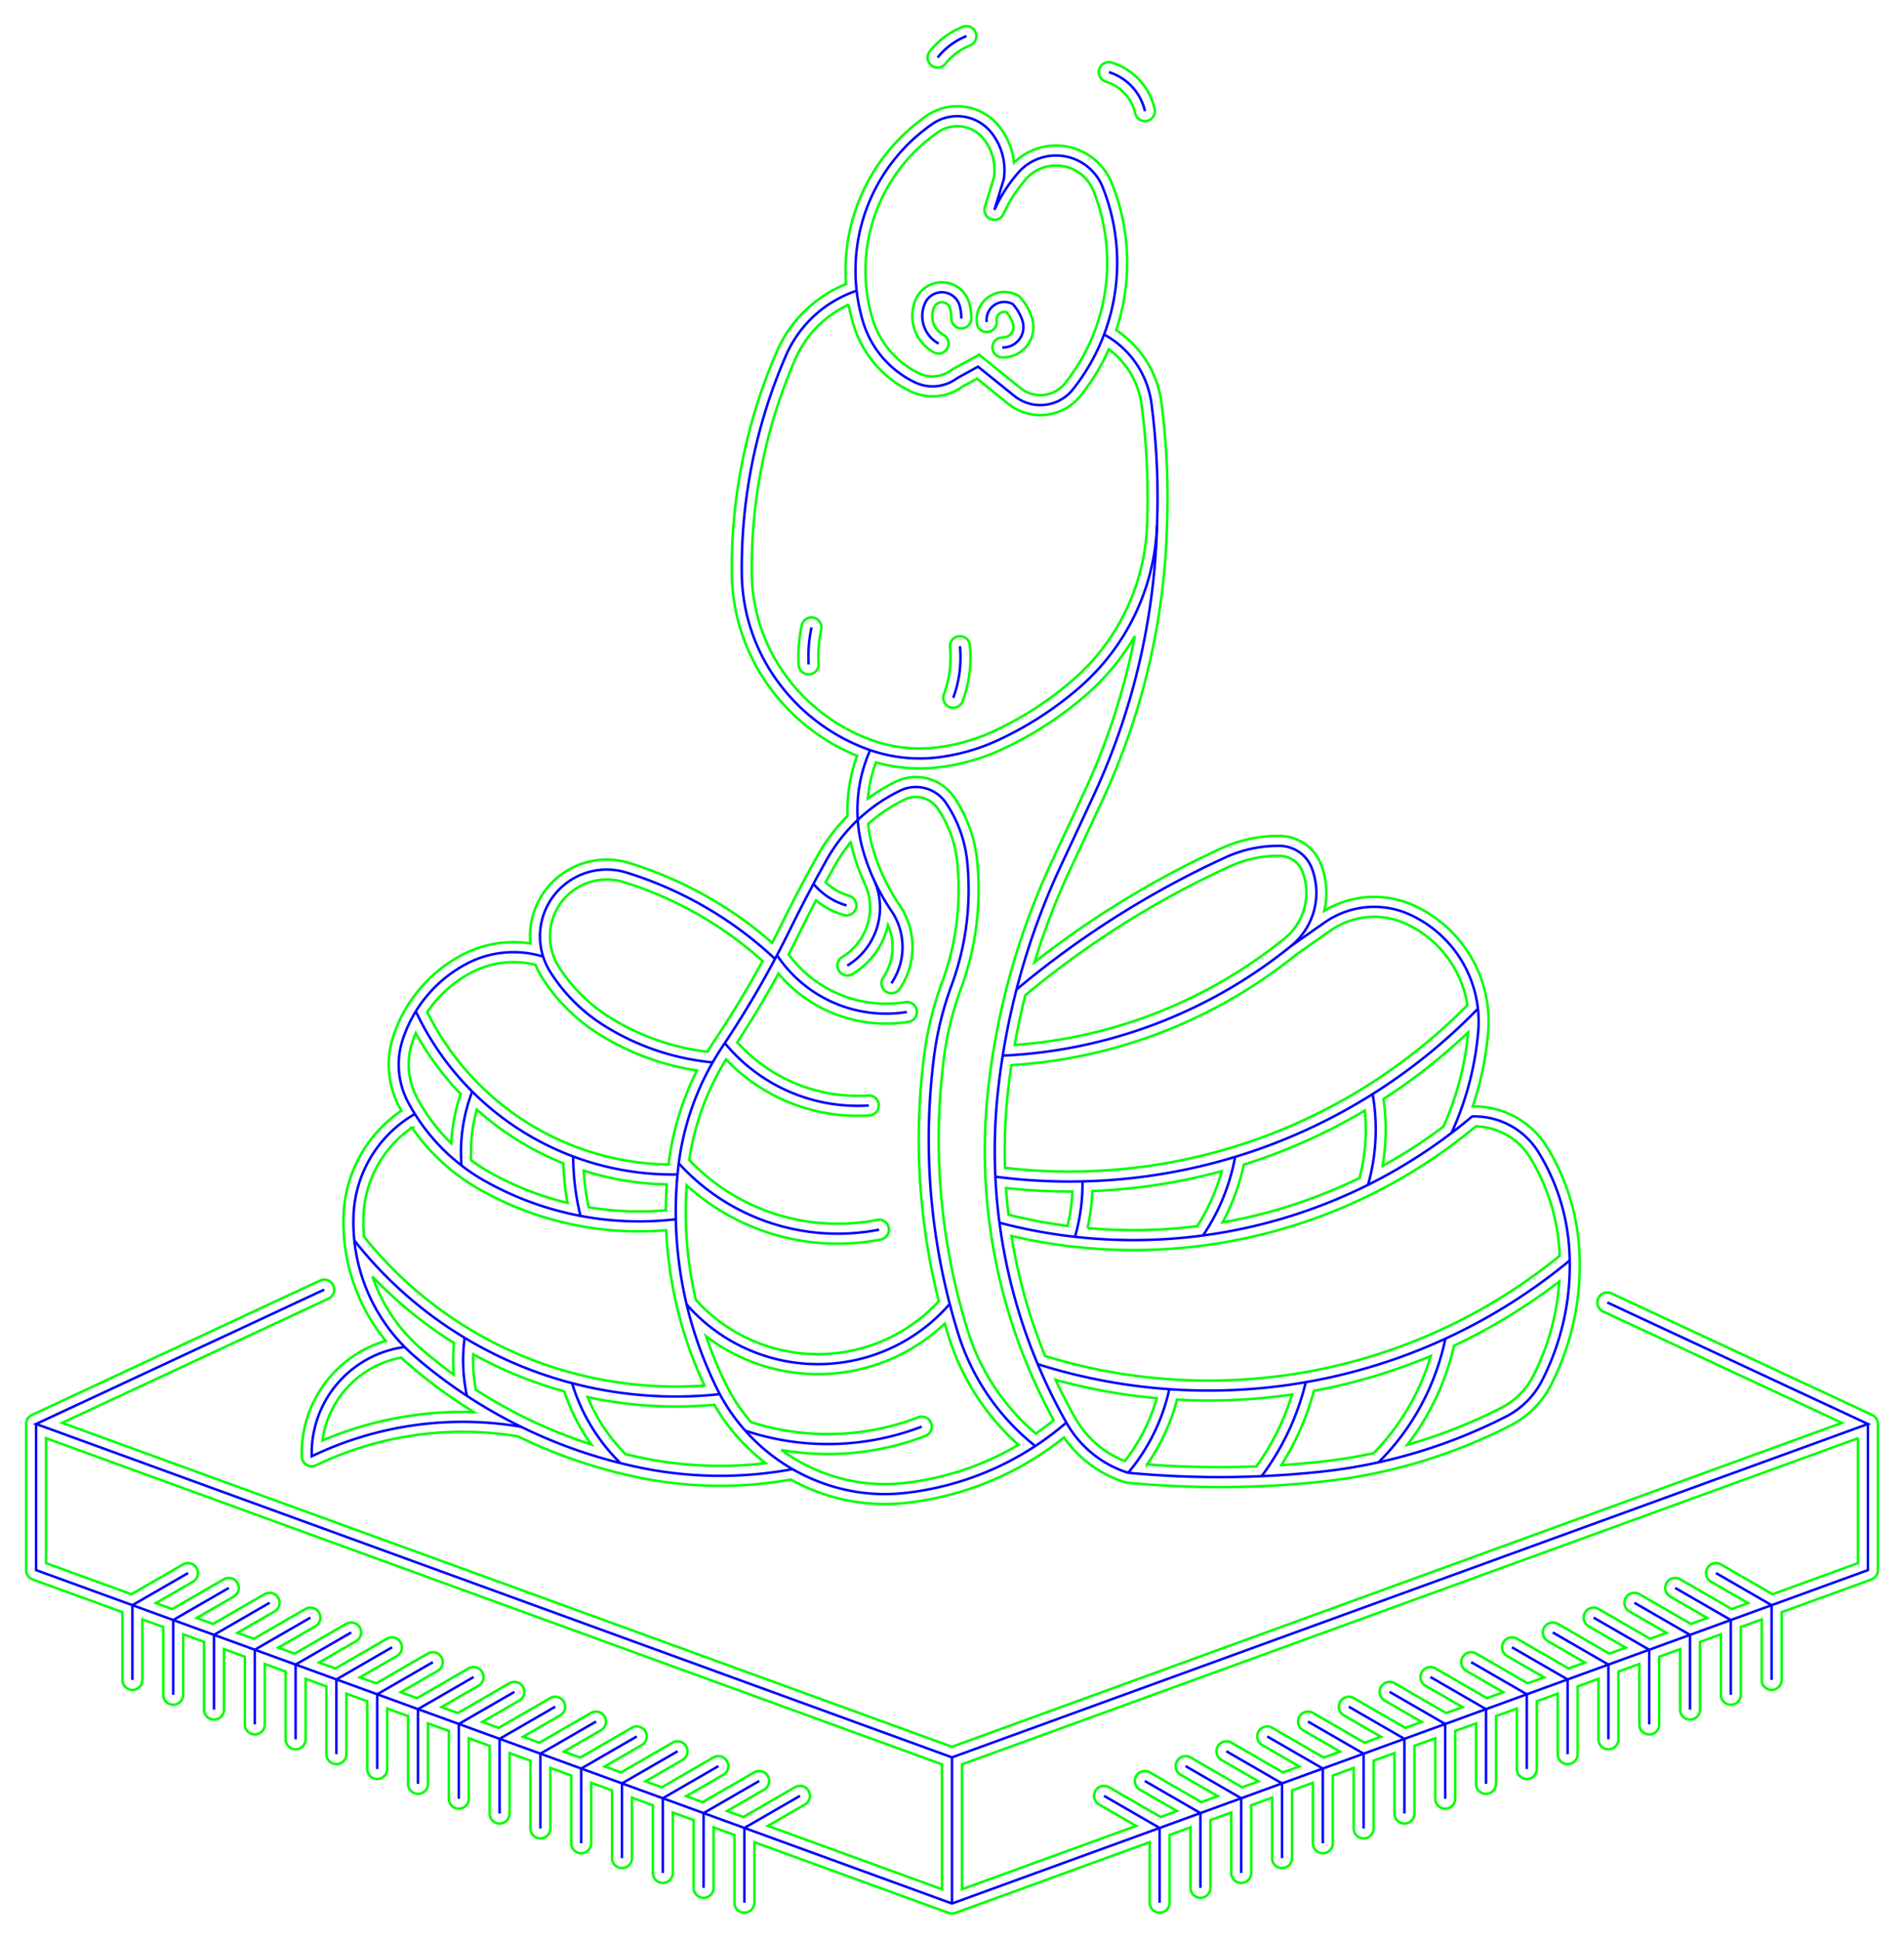 <?xml version="1.0" encoding="UTF-8" standalone="no"?>
<!-- Created with Inkscape (http://www.inkscape.org/) -->

<svg
   xmlns:dc="http://purl.org/dc/elements/1.1/"
   xmlns:cc="http://creativecommons.org/ns#"
   xmlns:rdf="http://www.w3.org/1999/02/22-rdf-syntax-ns#"
   xmlns:svg="http://www.w3.org/2000/svg"
   xmlns="http://www.w3.org/2000/svg"
   version="1.1"
   width="765.094"
   height="779.328"
   id="svg2">
  <defs
     id="defs4">
    <symbol
       id="*Paper_Space0" />
    <symbol
       id="*Paper_Space" />
    <symbol
       id="*Model_Space" />
    <pattern
       height="8"
       id="Hatch"
       patternUnits="userSpaceOnUse"
       width="8"
       x="0"
       y="0">
      <path
         d="M8 4 l-4,4"
         linecap="square"
         stroke="#000000"
         stroke-width="0.25"
         id="path3049" />
      <path
         d="M6 2 l-4,4"
         linecap="square"
         stroke="#000000"
         stroke-width="0.25"
         id="path3051" />
      <path
         d="M4 0 l-4,4"
         linecap="square"
         stroke="#000000"
         stroke-width="0.25"
         id="path3053" />
    </pattern>
    <marker
       refX="0"
       refY="0"
       orient="auto"
       id="DistanceX"
       style="overflow:visible">
      <path
         d="M 3,-3 -3,3 M 0,-5 0,5"
         id="path3046"
         style="stroke:#000000;stroke-width:0.5" />
    </marker>
  </defs>
  <g
     transform="translate(-1595.207,-3900.173)"
     id="layer1">
    <g
       transform="translate(1605.707,3616.636)"
       id="g3058" />
    <g
       transform="translate(1605.707,3616.636)"
       id="g3060">
      <path
         d="m 376.287,565.333 a 50.505,50.505 0 0 0 2.941,-22.546 4.007,4.007 0 1 0 -7.976,0.779 42.492,42.492 0 0 1 -2.474,18.969 4.007,4.007 0 0 0 7.509,2.799 z"
         id="path3062"
         style="fill:none;stroke:#00ff00" />
      <path
         d="m 310.444,550.75 a 59.39,59.39 0 0 1 1.239,-16.001 4.007,4.007 0 0 1 7.833,1.692 51.376,51.376 0 0 0 -1.072,13.842 4.007,4.007 0 0 1 -8,0.467 z"
         id="path3064"
         style="fill:none;stroke:#00ff00" />
      <path
         d="m 392.106,427.133 a 12.2,12.2 0 0 0 12.063,-15.938 22.472,22.472 0 0 0 -5.158,-8.645 11.148,11.148 0 0 0 -16.963,10.956 4.007,4.007 0 0 0 7.94,-1.084 3.134,3.134 0 0 1 4.039,-3.416 14.458,14.458 0 0 1 2.516,4.65 4.187,4.187 0 0 1 -4.14,5.469 4.007,4.007 0 0 0 -0.297,8.008 z"
         id="path3066"
         style="fill:none;stroke:#00ff00" />
      <path
         d="m 371.777,411.521 a 15.712,15.712 0 0 0 -0.482,-3.974 3.415,3.415 0 0 0 -6.423,-0.562 8.602,8.602 0 0 0 3.73,11.086 4.007,4.007 0 0 1 -3.832,7.038 16.615,16.615 0 0 1 -7.206,-21.414 11.428,11.428 0 0 1 21.498,1.881 23.725,23.725 0 0 1 0.728,6.002 4.007,4.007 0 0 1 -8.013,-0.056 z"
         id="path3068"
         style="fill:none;stroke:#00ff00" />
      <path
         d="m 379.353,301.767 a 23.936,23.936 0 0 0 -9.953,7.38 4.007,4.007 0 1 1 -6.276,-4.983 31.95,31.95 0 0 1 13.285,-9.85 4.007,4.007 0 0 1 2.944,7.453 z"
         id="path3070"
         style="fill:none;stroke:#00ff00" />
      <path
         d="m 445.682,329.117 a 17.364,17.364 0 0 0 -11.772,-12.765 4.007,4.007 0 1 1 2.385,-7.65 25.378,25.378 0 0 1 17.204,18.656 4.007,4.007 0 0 1 -7.818,1.759 z"
         id="path3072"
         style="fill:none;stroke:#00ff00" />
      <path
         d="m 573.778,824.218 a 231.494,231.494 0 0 0 42.29,-25.764 97.552,97.552 0 0 1 -10.484,37.941 29.283,29.283 0 0 1 -12.738,12.738 208.981,208.981 0 0 1 -37.853,14.911 102.019,102.019 0 0 0 18.785,-39.826 z"
         id="path3074"
         style="fill:none;stroke:#00ff00" />
      <path
         d="m 409.472,828.378 a 223.48,223.48 0 0 0 206.735,-40.246 97.552,97.552 0 0 0 -0.195,-3.418 80.162,80.162 0 0 0 -11.728,-36.14 26.251,26.251 0 0 0 -21.765,-12.455 215.197,215.197 0 0 1 -186.572,44.024 217.808,217.808 0 0 0 13.524,48.235 z"
         id="path3076"
         style="fill:none;stroke:#00ff00" />
      <path
         d="m 517.454,842.375 a 107.841,107.841 0 0 1 -13.067,29.833 381.167,381.167 0 0 0 15.492,-1.335 208.981,208.981 0 0 0 21.56,-3.449 94.005,94.005 0 0 0 22.973,-39.046 231.494,231.494 0 0 1 -46.957,13.997 z"
         id="path3078"
         style="fill:none;stroke:#00ff00" />
      <path
         d="m 450.453,871.925 a 82.15,82.15 0 0 0 12.016,-26.006 231.494,231.494 0 0 0 46.231,-2.092 99.827,99.827 0 0 1 -14.331,28.905 381.167,381.167 0 0 1 -43.916,-0.808 z"
         id="path3080"
         style="fill:none;stroke:#00ff00" />
      <path
         d="m 413.66,837.945 a 231.494,231.494 0 0 0 40.663,7.382 74.137,74.137 0 0 1 -12.828,25.251 39.27,39.27 0 0 1 -20.002,-17.432 217.808,217.808 0 0 1 -7.833,-15.201 z"
         id="path3082"
         style="fill:none;stroke:#00ff00" />
      <path
         d="m 394.761,771.612 a 207.184,207.184 0 0 0 23.712,4.476 73.871,73.871 0 0 0 1.947,-13.815 232.619,232.619 0 0 1 -26.669,-1.402 217.808,217.808 0 0 0 1.01,10.74 z"
         id="path3084"
         style="fill:none;stroke:#00ff00" />
      <path
         d="m 426.496,776.965 a 207.184,207.184 0 0 0 44.085,-0.76 79.152,79.152 0 0 0 9.832,-22.107 232.619,232.619 0 0 1 -51.964,7.997 81.885,81.885 0 0 1 -1.952,14.87 z"
         id="path3086"
         style="fill:none;stroke:#00ff00" />
      <path
         d="m 489.284,751.491 a 87.166,87.166 0 0 1 -8.506,23.186 207.184,207.184 0 0 0 55.051,-17.863 77.759,77.759 0 0 0 2.108,-27.08 232.619,232.619 0 0 1 -48.652,21.756 z"
         id="path3088"
         style="fill:none;stroke:#00ff00" />
      <path
         d="m 393.341,752.76 a 217.808,217.808 0 0 1 1.177,-30.554 283.79,283.79 0 0 1 1.375,-10.699 202.377,202.377 0 0 0 114.748,-44.62 l 13.463,-9.427 a 30.662,30.662 0 0 1 30.545,-2.672 43.32,43.32 0 0 1 24.501,32.626 224.605,224.605 0 0 1 -185.809,65.346 z"
         id="path3090"
         style="fill:none;stroke:#00ff00" />
      <path
         d="m 397.214,703.388 a 194.363,194.363 0 0 0 108.493,-42.817 23.587,23.587 0 0 0 7.177,-26.785 9.919,9.919 0 0 0 -9.086,-6.362 46.235,46.235 0 0 0 -20.076,4.198 368.589,368.589 0 0 0 -82.209,51.769 283.79,283.79 0 0 0 -4.3,19.997 z"
         id="path3092"
         style="fill:none;stroke:#00ff00" />
      <path
         d="m 330.51,405.938 a 43.354,43.354 0 0 0 -21.501,22.028 209.966,209.966 0 0 0 -17.421,85.994 70.712,70.712 0 0 0 11.837,38.421 73.78,73.78 0 0 0 36.193,28.46 56.856,56.856 0 0 0 26.522,2.986 76.57,76.57 0 0 0 22.512,-6.432 134.789,134.789 0 0 0 31.954,-20.633 86.74,86.74 0 0 0 29.811,-62.115 288.531,288.531 0 0 0 -2.172,-48.336 33.216,33.216 0 0 0 -13.195,-22.442 85.769,85.769 0 0 1 -11.323,18.659 20.679,20.679 0 0 1 -29.151,3.207 l -12.483,-10.067 -5.834,3.198 a 20.394,20.394 0 0 1 -20.815,1.925 43.705,43.705 0 0 1 -23.035,-26.945 75.591,75.591 0 0 1 -1.901,-7.907 z"
         id="path3094"
         style="fill:none;stroke:#00ff00" />
      <path
         d="m 382.948,426.061 16.66,13.436 a 12.665,12.665 0 0 0 17.854,-1.964 77.756,77.756 0 0 0 11.399,-77.334 16.167,16.167 0 0 0 -27.112,-4.719 57.568,57.568 0 0 0 -9.018,14.035 4.007,4.007 0 0 1 -7.479,-2.831 l 3.664,-11.928 a 20.188,20.188 0 0 0 -4.101,-15.325 13.554,13.554 0 0 0 -18.367,-2.786 67.577,67.577 0 0 0 -26.358,74.912 35.692,35.692 0 0 0 18.811,22.005 12.38,12.38 0 0 0 12.997,-1.442 l 11.049,-6.057 z"
         id="path3096"
         style="fill:none;stroke:#00ff00" />
      <path
         d="m 179.885,850.89 a 143.94,143.94 0 0 0 -60.787,11.41 39.087,39.087 0 0 1 31.634,-33.28 75.323,75.323 0 0 0 2.877,2.616 204.743,204.743 0 0 0 26.276,19.254 z"
         id="path3098"
         style="fill:none;stroke:#00ff00" />
      <path
         d="m 180.72,841.942 a 63.378,63.378 0 0 1 -1.066,-14.265 168.391,168.391 0 0 0 36.56,14.903 79.89,79.89 0 0 0 10.903,21.329 196.73,196.73 0 0 1 -46.397,-21.966 z"
         id="path3100"
         style="fill:none;stroke:#00ff00" />
      <path
         d="m 155.027,736.605 a 82.876,82.876 0 0 0 27.627,25.091 130.321,130.321 0 0 0 74.555,16.142 164.721,164.721 0 0 0 15.348,62.397 160.377,160.377 0 0 1 -136.796,-59.859 67.31,67.31 0 0 1 -0.201,-8.247 45.221,45.221 0 0 1 19.468,-35.524 z"
         id="path3102"
         style="fill:none;stroke:#00ff00" />
      <path
         d="m 139.146,796.429 a 168.391,168.391 0 0 0 32.789,26.713 71.391,71.391 0 0 0 -0.111,12.708 196.73,196.73 0 0 1 -12.979,-10.281 67.31,67.31 0 0 1 -19.699,-29.141 z"
         id="path3104"
         style="fill:none;stroke:#00ff00" />
      <path
         d="m 341.489,589.857 a 55.436,55.436 0 0 0 -3.232,14.504 71.844,71.844 0 0 1 11.199,-6.755 18.567,18.567 0 0 1 23.473,6.29 55.133,55.133 0 0 1 9.203,25.285 115.244,115.244 0 0 1 -6.528,51.714 126.769,126.769 0 0 0 -6.84,27.964 258.782,258.782 0 0 0 9.552,109.184 88.989,88.989 0 0 0 27.43,41.507 115.253,115.253 0 0 0 7.147,-5.382 225.822,225.822 0 0 1 -26.339,-132.832 291.803,291.803 0 0 1 25.828,-92.101 8852.026,8852.026 0 0 0 12.904,-27.673 271.415,271.415 0 0 0 20.235,-62.439 94.754,94.754 0 0 1 -19.66,23.69 142.803,142.803 0 0 1 -33.853,21.86 84.584,84.584 0 0 1 -24.869,7.105 64.87,64.87 0 0 1 -25.649,-1.921 z"
         id="path3106"
         style="fill:none;stroke:#00ff00" />
      <path
         d="m 369.138,815.324 a 74.029,74.029 0 0 1 -95.893,5.119 156.707,156.707 0 0 0 7.876,19.12 72.322,72.322 0 0 0 10.157,15.355 101.228,101.228 0 0 0 67.158,-1.905 4.007,4.007 0 1 1 2.873,7.481 109.241,109.241 0 0 1 -57.828,5.652 72.322,72.322 0 0 0 22.407,10.979 68.754,68.754 0 0 0 26.539,2.322 115.253,115.253 0 0 0 46.294,-15.39 97.003,97.003 0 0 1 -28.058,-43.642 266.796,266.796 0 0 1 -1.523,-5.092 z"
         id="path3108"
         style="fill:none;stroke:#00ff00" />
      <path
         d="m 331.355,621.892 a 63.83,63.83 0 0 0 -6.263,9.212 593.884,593.884 0 0 0 -3.814,6.932 23.165,23.165 0 0 0 9.506,5.455 4.007,4.007 0 0 1 -2.231,7.697 31.179,31.179 0 0 1 -11.146,-5.883 593.884,593.884 0 0 0 -6.915,13.626 407.958,407.958 0 0 1 -4.085,8.085 48.659,48.659 0 0 0 46.849,19.187 4.007,4.007 0 1 1 1.264,7.913 56.673,56.673 0 0 1 -52.225,-19.385 407.958,407.958 0 0 1 -16.527,27.582 65.112,65.112 0 0 0 52.574,21.398 4.007,4.007 0 1 1 0.516,7.997 73.126,73.126 0 0 1 -57.612,-22.487 105.7,105.7 0 0 0 -14.772,40.382 82.248,82.248 0 0 0 75.513,24.077 4.007,4.007 0 0 1 1.546,7.863 90.262,90.262 0 0 1 -78.112,-21.767 156.707,156.707 0 0 0 3.661,45.963 66.015,66.015 0 0 0 97.642,0.628 266.796,266.796 0 0 1 -5.91,-98.515 134.782,134.782 0 0 1 7.273,-29.731 107.23,107.23 0 0 0 6.074,-48.118 47.12,47.12 0 0 0 -7.865,-21.61 10.553,10.553 0 0 0 -13.342,-3.575 63.83,63.83 0 0 0 -14.618,9.784 55.436,55.436 0 0 0 2.048,10.346 80.719,80.719 0 0 0 10.608,22.291 29.901,29.901 0 0 1 0,33.653 4.007,4.007 0 0 1 -6.624,-4.51 21.887,21.887 0 0 0 1.951,-21.11 31.202,31.202 0 0 1 -14.273,19.665 4.007,4.007 0 0 1 -4.14,-6.861 23.188,23.188 0 0 0 9.629,-28.26 88.732,88.732 0 0 1 -4.827,-12.572 63.449,63.449 0 0 1 -1.35,-5.351 z"
         id="path3110"
         style="fill:none;stroke:#00ff00" />
      <path
         d="m 269.572,713.654 a 113.713,113.713 0 0 0 -11.426,37.775 110.104,110.104 0 0 1 -96.971,-61.264 49.108,49.108 0 0 1 17.586,-15.789 36.418,36.418 0 0 1 25.934,-3.172 30.817,30.817 0 0 0 2.53,4.958 72.634,72.634 0 0 0 22.728,22.728 103.556,103.556 0 0 0 39.62,14.764 z"
         id="path3112"
         style="fill:none;stroke:#00ff00" />
      <path
         d="m 215.864,750.957 a 106.246,106.246 0 0 0 1.678,15.895 122.307,122.307 0 0 1 -30.976,-12.15 74.862,74.862 0 0 1 -7.75,-4.988 64.183,64.183 0 0 1 2.269,-20.363 118.118,118.118 0 0 0 34.779,21.605 z"
         id="path3114"
         style="fill:none;stroke:#00ff00" />
      <path
         d="m 174.633,723.12 a 72.197,72.197 0 0 0 -3.817,19.808 74.862,74.862 0 0 1 -13.79,-18.412 28.199,28.199 0 0 1 -1.92,-21.948 49.108,49.108 0 0 1 1.465,-3.931 118.118,118.118 0 0 0 18.062,24.483 z"
         id="path3116"
         style="fill:none;stroke:#00ff00" />
      <path
         d="m 273.738,706.136 a 95.542,95.542 0 0 1 -39.514,-14.025 64.62,64.62 0 0 1 -20.22,-20.22 22.804,22.804 0 0 1 26.023,-33.945 149.614,149.614 0 0 1 55.903,31.717 399.945,399.945 0 0 1 -19.34,31.996 113.713,113.713 0 0 0 -2.851,4.477 z"
         id="path3118"
         style="fill:none;stroke:#00ff00" />
      <path
         d="m 545.054,752.023 a 85.772,85.772 0 0 0 0.389,-26.935 232.619,232.619 0 0 0 34.007,-26.743 119.257,119.257 0 0 1 -9.917,37.833 207.184,207.184 0 0 1 -24.479,15.846 z"
         id="path3120"
         style="fill:none;stroke:#00ff00" />
      <path
         d="m 240.84,867.781 a 71.877,71.877 0 0 1 -15.21,-22.89 168.391,168.391 0 0 0 50.893,3.058 80.335,80.335 0 0 0 20.633,23.476 154.305,154.305 0 0 1 -49.099,-2.03 196.73,196.73 0 0 1 -7.217,-1.614 z"
         id="path3122"
         style="fill:none;stroke:#00ff00" />
      <path
         d="m 224.02,753.888 a 118.118,118.118 0 0 0 33.391,5.543 164.721,164.721 0 0 0 -0.368,10.377 122.307,122.307 0 0 1 -30.982,-1.213 98.232,98.232 0 0 1 -2.041,-14.707 z"
         id="path3124"
         style="fill:none;stroke:#00ff00" />
      <path
         d="m 581.289,728.106 a 34.264,34.264 0 0 1 29.815,16.259 88.175,88.175 0 0 1 12.9,39.752 105.566,105.566 0 0 1 -11.285,55.926 37.297,37.297 0 0 1 -16.224,16.224 216.995,216.995 0 0 1 -75.765,22.572 389.181,389.181 0 0 1 -78.688,0.401 47.284,47.284 0 0 1 -24.998,-18.126 123.267,123.267 0 0 1 -63.757,26.3 76.768,76.768 0 0 1 -29.632,-2.592 80.335,80.335 0 0 1 -16.397,-6.796 162.319,162.319 0 0 1 -60.803,-0.779 204.743,204.743 0 0 1 -48.822,-16.586 135.926,135.926 0 0 0 -81.129,11.609 4.007,4.007 0 0 1 -5.742,-3.499 47.1,47.1 0 0 1 33.742,-46.488 75.323,75.323 0 0 1 -16.953,-50.45 53.234,53.234 0 0 1 23.23,-42.033 82.876,82.876 0 0 1 -0.83,-1.523 36.212,36.212 0 0 1 -2.466,-28.185 57.121,57.121 0 0 1 27.515,-32.791 44.432,44.432 0 0 1 27.616,-4.682 30.817,30.817 0 0 1 39.777,-32.33 157.628,157.628 0 0 1 57.395,32.082 399.945,399.945 0 0 0 3.513,-6.976 601.897,601.897 0 0 1 14.798,-28.201 71.844,71.844 0 0 1 11.988,-15.826 63.449,63.449 0 0 1 3.832,-24.14 81.794,81.794 0 0 1 -37.163,-30.408 78.725,78.725 0 0 1 -13.179,-42.775 217.979,217.979 0 0 1 18.085,-89.276 51.368,51.368 0 0 1 27.793,-27.107 75.591,75.591 0 0 1 32.44,-67.612 21.568,21.568 0 0 1 29.225,4.434 28.201,28.201 0 0 1 5.853,14.401 24.18,24.18 0 0 1 39.329,8.34 85.769,85.769 0 0 1 1.73,58.954 41.23,41.23 0 0 1 18.161,29.103 296.544,296.544 0 0 1 2.233,49.655 279.428,279.428 0 0 1 -25.872,110 8860.04,8860.04 0 0 1 -12.916,27.698 283.79,283.79 0 0 0 -14.414,37.465 376.602,376.602 0 0 1 75.16,-45.763 54.249,54.249 0 0 1 23.555,-4.926 17.932,17.932 0 0 1 16.427,11.502 31.6,31.6 0 0 1 1.249,18.607 38.676,38.676 0 0 1 36.421,-1.995 51.333,51.333 0 0 1 29.443,50.998 127.271,127.271 0 0 1 -6.191,29.584 z"
         id="path3126"
         style="fill:none;stroke:#00ff00" />
      <path
         d="m 8.014,861.405 0,50.189 34.305,12.486 20.748,-11.979 a 4.007,4.007 0 0 1 4.007,6.94 l -14.925,8.617 6.564,2.389 20.748,-11.979 a 4.007,4.007 0 0 1 4.007,6.94 l -14.925,8.617 6.564,2.389 20.748,-11.979 a 4.007,4.007 0 0 1 4.007,6.94 l -14.925,8.617 6.564,2.389 20.748,-11.979 a 4.007,4.007 0 0 1 4.007,6.94 l -14.925,8.617 6.564,2.389 20.748,-11.979 a 4.007,4.007 0 0 1 4.007,6.94 l -14.925,8.617 6.564,2.389 20.748,-11.979 a 4.007,4.007 0 0 1 4.007,6.94 l -14.925,8.617 6.564,2.389 20.748,-11.979 a 4.007,4.007 0 0 1 4.007,6.94 l -14.925,8.617 6.564,2.389 20.748,-11.979 a 4.007,4.007 0 0 1 4.007,6.94 l -14.925,8.617 6.564,2.389 20.748,-11.979 a 4.007,4.007 0 0 1 4.007,6.94 l -14.925,8.617 6.564,2.389 20.748,-11.979 a 4.007,4.007 0 0 1 4.007,6.94 l -14.925,8.617 6.564,2.389 20.748,-11.979 a 4.007,4.007 0 0 1 4.007,6.94 l -14.925,8.617 6.564,2.389 20.748,-11.979 a 4.007,4.007 0 0 1 4.007,6.94 l -14.925,8.617 6.564,2.389 20.748,-11.979 a 4.007,4.007 0 0 1 4.007,6.94 l -14.925,8.617 6.564,2.389 20.748,-11.979 a 4.007,4.007 0 0 1 4.007,6.94 l -14.925,8.617 6.564,2.389 20.748,-11.979 a 4.007,4.007 0 0 1 4.007,6.94 l -14.925,8.617 6.564,2.389 20.748,-11.979 a 4.007,4.007 0 0 1 4.007,6.94 l -14.925,8.617 69.978,25.47 0,-50.189 L 8.014,861.405 z"
         id="path3128"
         style="fill:none;stroke:#00ff00" />
      <path
         d="m 736.081,861.405 0,50.189 -34.305,12.486 -20.748,-11.979 a 4.007,4.007 0 0 0 -4.007,6.94 l 14.925,8.617 -6.564,2.389 -20.748,-11.979 a 4.007,4.007 0 0 0 -4.007,6.94 l 14.925,8.617 -6.564,2.389 -20.748,-11.979 a 4.007,4.007 0 0 0 -4.007,6.94 l 14.925,8.617 -6.564,2.389 -20.748,-11.979 a 4.007,4.007 0 0 0 -4.007,6.94 l 14.925,8.617 -6.564,2.389 -20.748,-11.979 a 4.007,4.007 0 0 0 -4.007,6.94 l 14.925,8.617 -6.564,2.389 -20.748,-11.979 a 4.007,4.007 0 0 0 -4.007,6.94 l 14.925,8.617 -6.564,2.389 -20.748,-11.979 a 4.007,4.007 0 0 0 -4.007,6.94 l 14.925,8.617 -6.564,2.389 -20.748,-11.979 a 4.007,4.007 0 0 0 -4.007,6.94 l 14.925,8.617 -6.564,2.389 -20.748,-11.979 a 4.007,4.007 0 0 0 -4.007,6.94 l 14.925,8.617 -6.564,2.389 -20.748,-11.979 a 4.007,4.007 0 0 0 -4.007,6.94 l 14.925,8.617 -6.564,2.389 -20.748,-11.979 a 4.007,4.007 0 0 0 -4.007,6.94 l 14.925,8.617 -6.564,2.389 -20.748,-11.979 a 4.007,4.007 0 0 0 -4.007,6.94 l 14.925,8.617 -6.564,2.389 -20.748,-11.979 a 4.007,4.007 0 0 0 -4.007,6.94 l 14.925,8.617 -6.564,2.389 -20.748,-11.979 a 4.007,4.007 0 0 0 -4.007,6.94 l 14.925,8.617 -6.564,2.389 -20.748,-11.979 a 4.007,4.007 0 0 0 -4.007,6.94 l 14.925,8.617 -6.564,2.389 -20.748,-11.979 a 4.007,4.007 0 0 0 -4.007,6.94 l 14.925,8.617 -69.978,25.47 0,-50.189 360.027,-131.039 z"
         id="path3130"
         style="fill:none;stroke:#00ff00" />
      <path
         d="m 0,914.4 a 4.007,4.007 0 0 0 2.636,3.765 l 36.061,13.125 0,27.228 a 4.007,4.007 0 0 0 8.014,0 l 0,-24.311 8.381,3.05 0,27.228 a 4.007,4.007 0 0 0 8.014,0 l 0,-24.311 8.381,3.05 0,27.228 a 4.007,4.007 0 0 0 8.014,0 l 0,-24.311 8.381,3.05 0,27.228 a 4.007,4.007 0 0 0 8.014,0 l 0,-24.311 8.381,3.05 0,27.228 a 4.007,4.007 0 0 0 8.014,0 l 0,-24.311 8.381,3.05 0,27.228 a 4.007,4.007 0 0 0 8.014,0 l 0,-24.311 8.381,3.05 0,27.228 a 4.007,4.007 0 0 0 8.014,0 l 0,-24.311 8.381,3.05 0,27.228 a 4.007,4.007 0 0 0 8.014,0 l 0,-24.311 8.381,3.05 0,27.228 a 4.007,4.007 0 0 0 8.014,0 l 0,-24.311 8.381,3.05 0,27.228 a 4.007,4.007 0 0 0 8.014,0 l 0,-24.311 8.381,3.05 0,27.228 a 4.007,4.007 0 0 0 8.014,0 l 0,-24.311 8.381,3.05 0,27.228 a 4.007,4.007 0 0 0 8.014,0 l 0,-24.311 8.381,3.05 0,27.228 a 4.007,4.007 0 0 0 8.014,0 l 0,-24.311 8.381,3.05 0,27.228 a 4.007,4.007 0 0 0 8.014,0 l 0,-24.311 8.381,3.05 0,27.228 a 4.007,4.007 0 0 0 8.014,0 l 0,-24.311 8.381,3.05 0,27.228 a 4.007,4.007 0 0 0 8.014,0 l 0,-24.311 78.052,28.409 a 4.007,4.007 0 0 0 2.741,0 l 78.052,-28.409 0,24.311 a 4.007,4.007 0 0 0 8.014,0 l 0,-27.228 8.381,-3.05 0,24.311 a 4.007,4.007 0 0 0 8.014,0 l 0,-27.228 8.381,-3.05 0,24.311 a 4.007,4.007 0 0 0 8.014,0 l 0,-27.228 8.381,-3.05 0,24.311 a 4.007,4.007 0 0 0 8.014,0 l 0,-27.228 8.381,-3.05 0,24.311 a 4.007,4.007 0 0 0 8.014,0 l 0,-27.228 8.381,-3.05 0,24.311 a 4.007,4.007 0 0 0 8.014,0 l 0,-27.228 8.381,-3.05 0,24.311 a 4.007,4.007 0 0 0 8.014,0 l 0,-27.228 8.381,-3.05 0,24.311 a 4.007,4.007 0 0 0 8.014,0 l 0,-27.228 8.381,-3.05 0,24.311 a 4.007,4.007 0 0 0 8.014,0 l 0,-27.228 8.381,-3.05 0,24.311 a 4.007,4.007 0 0 0 8.014,0 l 0,-27.228 8.381,-3.05 0,24.311 a 4.007,4.007 0 0 0 8.014,0 l 0,-27.228 8.381,-3.05 0,24.311 a 4.007,4.007 0 0 0 8.014,0 l 0,-27.228 8.381,-3.05 0,24.311 a 4.007,4.007 0 0 0 8.014,0 l 0,-27.228 8.381,-3.05 0,24.311 a 4.007,4.007 0 0 0 8.014,0 l 0,-27.228 8.381,-3.05 0,24.311 a 4.007,4.007 0 0 0 8.014,0 l 0,-27.228 8.381,-3.05 0,24.311 a 4.007,4.007 0 0 0 8.014,0 l 0,-27.228 36.061,-13.125 a 4.007,4.007 0 0 0 2.636,-3.765 l 0,-58.716 a 4.007,4.007 0 0 0 -2.313,-3.631 L 637.066,803.222 a 4.007,4.007 0 0 0 -3.387,7.263 l 95.948,44.741 L 372.047,985.375 14.467,855.227 121.477,805.327 a 4.007,4.007 0 1 0 -3.387,-7.263 L 2.313,852.052 A 4.007,4.007 0 0 0 0,855.683 l 0,58.716 z"
         id="path3132"
         style="fill:none;stroke:#00ff00" />
    </g>
    <g
       transform="translate(1605.707,3616.636)"
       id="g3210">
      <path
         d="m 382.521,430.865 14.572,11.751 a 16.672,16.672 0 0 0 23.502,-2.585 81.763,81.763 0 0 0 11.986,-81.319 20.173,20.173 0 0 0 -33.844,-5.876 61.575,61.575 0 0 0 -9.656,15.024 l 3.752,-12.213 a 24.194,24.194 0 0 0 -4.866,-18.69 17.561,17.561 0 0 0 -23.796,-3.61 71.584,71.584 0 0 0 -27.921,79.354 39.698,39.698 0 0 0 20.923,24.475 16.387,16.387 0 0 0 16.922,-1.692 l 8.426,-4.619 z"
         id="path3212"
         style="fill:none;stroke:#0000ff" />
      <path
         d="m 372.532,563.934 a 46.499,46.499 0 0 0 2.707,-20.757"
         id="path3214"
         style="fill:none;stroke:#0000ff" />
      <path
         d="m 315.6,535.595 a 55.383,55.383 0 0 0 -1.155,14.921"
         id="path3216"
         style="fill:none;stroke:#0000ff" />
      <path
         d="m 333.726,400.352 a 47.361,47.361 0 0 0 -28.392,26.016 213.973,213.973 0 0 0 -17.753,87.635 74.719,74.719 0 0 0 12.508,40.598 77.787,77.787 0 0 0 38.159,30.006 60.863,60.863 0 0 0 28.391,3.196 80.577,80.577 0 0 0 23.691,-6.769 138.796,138.796 0 0 0 32.903,-21.246 90.747,90.747 0 0 0 31.188,-64.984 292.538,292.538 0 0 0 -2.202,-49.007 37.223,37.223 0 0 0 -19.057,-27.877"
         id="path3218"
         style="fill:none;stroke:#0000ff" />
      <path
         d="M 341.211,638.221 A 27.195,27.195 0 0 1 329.973,671.505"
         id="path3220"
         style="fill:none;stroke:#0000ff" />
      <path
         d="m 339.167,584.932 a 59.443,59.443 0 0 0 -2.623,41.162 84.726,84.726 0 0 0 11.135,23.397 25.894,25.894 0 0 1 0,29.143"
         id="path3222"
         style="fill:none;stroke:#0000ff" />
      <path
         d="M 543.448,871.087 A 98.012,98.012 0 0 0 570.284,821.425"
         id="path3224"
         style="fill:none;stroke:#0000ff" />
      <path
         d="m 514.207,838.888 a 103.834,103.834 0 0 1 -17.744,37.768"
         id="path3226"
         style="fill:none;stroke:#0000ff" />
      <path
         d="m 421.457,780.484 a 77.878,77.878 0 0 0 3.043,-22.274"
         id="path3228"
         style="fill:none;stroke:#0000ff" />
      <path
         d="m 472.913,779.944 a 83.159,83.159 0 0 0 12.904,-31.573"
         id="path3230"
         style="fill:none;stroke:#0000ff" />
      <path
         d="m 539.222,759.608 a 81.765,81.765 0 0 0 1.848,-36.484"
         id="path3232"
         style="fill:none;stroke:#0000ff" />
      <path
         d="m 391.124,774.815 a 211.19,211.19 0 0 0 189.933,-42.695 30.257,30.257 0 0 1 26.638,14.35 84.169,84.169 0 0 1 12.314,37.946 101.559,101.559 0 0 1 -10.856,53.804 33.29,33.29 0 0 1 -14.481,14.481 212.988,212.988 0 0 1 -74.366,22.156 385.174,385.174 0 0 1 -77.473,0.436 43.277,43.277 0 0 1 -24.831,-20.182 221.815,221.815 0 0 1 -27.465,-133.339 287.797,287.797 0 0 1 25.474,-90.836 8856.033,8856.033 0 0 0 12.91,-27.686 275.421,275.421 0 0 0 25.502,-108.446"
         id="path3234"
         style="fill:none;stroke:#0000ff" />
      <path
         d="m 392.254,423.129 a 8.194,8.194 0 0 0 8.101,-10.704 18.465,18.465 0 0 0 -3.877,-6.715 7.141,7.141 0 0 0 -10.461,7.253"
         id="path3236"
         style="fill:none;stroke:#0000ff" />
      <path
         d="m 366.686,421.589 a 12.609,12.609 0 0 1 -5.468,-16.25 7.421,7.421 0 0 1 13.96,1.221 19.718,19.718 0 0 1 0.605,4.988"
         id="path3238"
         style="fill:none;stroke:#0000ff" />
      <path
         d="M 389.472,756.318 A 228.612,228.612 0 0 0 583.379,688.821"
         id="path3240"
         style="fill:none;stroke:#0000ff" />
      <path
         d="m 459.364,841.711 a 78.143,78.143 0 0 1 -16.532,33.581"
         id="path3242"
         style="fill:none;stroke:#0000ff" />
      <path
         d="m 392.428,707.681 a 198.37,198.37 0 0 0 115.801,-43.996 27.594,27.594 0 0 0 8.396,-31.335 13.925,13.925 0 0 0 -12.757,-8.932 50.242,50.242 0 0 0 -21.815,4.562 372.595,372.595 0 0 0 -84.101,53.166"
         id="path3244"
         style="fill:none;stroke:#0000ff" />
      <path
         d="m 508.229,663.684 13.577,-9.507 a 34.669,34.669 0 0 1 34.537,-3.022 47.326,47.326 0 0 1 27.145,47.017 123.264,123.264 0 0 1 -10.726,40.585"
         id="path3246"
         style="fill:none;stroke:#0000ff" />
      <path
         d="M 406.489,831.644 A 227.487,227.487 0 0 0 620.271,789.981"
         id="path3248"
         style="fill:none;stroke:#0000ff" />
      <path
         d="M 449.591,328.237 A 21.371,21.371 0 0 0 435.103,312.527"
         id="path3250"
         style="fill:none;stroke:#0000ff" />
      <path
         d="m 377.881,298.041 a 27.943,27.943 0 0 0 -11.619,8.615"
         id="path3252"
         style="fill:none;stroke:#0000ff" />
      <path
         d="m 405.513,864.542 a 92.996,92.996 0 0 1 -31.024,-45.312 262.789,262.789 0 0 1 -9.7,-110.875 130.775,130.775 0 0 1 7.057,-28.848 111.237,111.237 0 0 0 6.301,-49.916 51.127,51.127 0 0 0 -8.534,-23.448 14.56,14.56 0 0 0 -18.408,-4.932 67.837,67.837 0 0 0 -29.609,27.938 597.891,597.891 0 0 0 -14.699,28.014 403.951,403.951 0 0 1 -26.978,46.727 109.706,109.706 0 0 0 -17.938,49.283 160.714,160.714 0 0 0 15.545,88.158 76.329,76.329 0 0 0 47.246,39.644 72.761,72.761 0 0 0 28.085,2.457 119.26,119.26 0 0 0 65.145,-28.322"
         id="path3254"
         style="fill:none;stroke:#0000ff" />
      <path
         d="m 316.386,638.669 a 27.172,27.172 0 0 0 13.282,8.67"
         id="path3256"
         style="fill:none;stroke:#0000ff" />
      <path
         d="m 301.727,667.315 a 52.666,52.666 0 0 0 52.16,22.843"
         id="path3258"
         style="fill:none;stroke:#0000ff" />
      <path
         d="m 280.757,702.632 a 69.119,69.119 0 0 0 57.842,25.077"
         id="path3260"
         style="fill:none;stroke:#0000ff" />
      <path
         d="m 262.245,750.936 a 86.255,86.255 0 0 0 80.514,26.675"
         id="path3262"
         style="fill:none;stroke:#0000ff" />
      <path
         d="m 265.411,807.636 a 70.022,70.022 0 0 0 105.723,-0.194"
         id="path3264"
         style="fill:none;stroke:#0000ff" />
      <path
         d="m 359.872,856.754 a 105.235,105.235 0 0 1 -70.882,1.632"
         id="path3266"
         style="fill:none;stroke:#0000ff" />
      <path
         d="m 307.963,873.826 a 158.312,158.312 0 0 1 -60.707,-0.504 200.736,200.736 0 0 1 -91.029,-44.719 71.317,71.317 0 0 1 -24.673,-56.622 49.227,49.227 0 0 1 24.658,-40.861"
         id="path3268"
         style="fill:none;stroke:#0000ff" />
      <path
         d="m 261.077,773.421 a 126.314,126.314 0 0 1 -76.466,-15.221 78.869,78.869 0 0 1 -31.122,-31.803 32.206,32.206 0 0 1 -2.193,-25.066 53.114,53.114 0 0 1 25.585,-30.491 40.425,40.425 0 0 1 30.881,-2.937"
         id="path3270"
         style="fill:none;stroke:#0000ff" />
      <path
         d="m 275.88,710.394 a 99.549,99.549 0 0 1 -43.792,-14.893 68.627,68.627 0 0 1 -21.474,-21.474 26.81,26.81 0 0 1 30.595,-39.909 153.621,153.621 0 0 1 59.723,34.7"
         id="path3272"
         style="fill:none;stroke:#0000ff" />
      <path
         d="M 278.741,843.7 A 164.384,164.384 0 0 1 131.883,781.935"
         id="path3274"
         style="fill:none;stroke:#0000ff" />
      <path
         d="M 261.752,755.434 A 114.111,114.111 0 0 1 156.589,689.88"
         id="path3276"
         style="fill:none;stroke:#0000ff" />
      <path
         d="m 198.871,856.806 a 139.933,139.933 0 0 0 -84.104,11.854 43.093,43.093 0 0 1 37.333,-43.914"
         id="path3278"
         style="fill:none;stroke:#0000ff" />
      <path
         d="m 219.368,839.279 a 75.884,75.884 0 0 0 19.431,32.125"
         id="path3280"
         style="fill:none;stroke:#0000ff" />
      <path
         d="m 176.211,821.064 a 67.384,67.384 0 0 0 0.917,23.32"
         id="path3282"
         style="fill:none;stroke:#0000ff" />
      <path
         d="m 219.824,748.196 a 102.239,102.239 0 0 0 2.927,23.877"
         id="path3284"
         style="fill:none;stroke:#0000ff" />
      <path
         d="M 179.26,722.116 A 68.19,68.19 0 0 0 174.935,751.807"
         id="path3286"
         style="fill:none;stroke:#0000ff" />
      <path
         d="m 372.047,989.639 0,58.716"
         id="path3288"
         style="fill:none;stroke:#0000ff" />
      <path
         d="m 310.984,1005.077 -22.366,12.913 0,30.033"
         id="path3290"
         style="fill:none;stroke:#0000ff" />
      <path
         d="m 65.07,915.571 -22.366,12.913 0,30.033"
         id="path3292"
         style="fill:none;stroke:#0000ff" />
      <path
         d="m 294.59,999.11 -22.366,12.913 0,30.033"
         id="path3294"
         style="fill:none;stroke:#0000ff" />
      <path
         d="m 278.196,993.143 -22.366,12.913 0,30.033"
         id="path3296"
         style="fill:none;stroke:#0000ff" />
      <path
         d="m 261.801,987.176 -22.366,12.913 0,30.033"
         id="path3298"
         style="fill:none;stroke:#0000ff" />
      <path
         d="m 245.407,981.209 -22.366,12.913 0,30.033"
         id="path3300"
         style="fill:none;stroke:#0000ff" />
      <path
         d="m 229.013,975.241 -22.366,12.913 0,30.033"
         id="path3302"
         style="fill:none;stroke:#0000ff" />
      <path
         d="m 212.618,969.274 -22.366,12.913 0,30.033"
         id="path3304"
         style="fill:none;stroke:#0000ff" />
      <path
         d="m 196.224,963.307 -22.366,12.913 0,30.033"
         id="path3306"
         style="fill:none;stroke:#0000ff" />
      <path
         d="m 179.83,957.34 -22.366,12.913 0,30.033"
         id="path3308"
         style="fill:none;stroke:#0000ff" />
      <path
         d="m 163.436,951.373 -22.366,12.913 0,30.033"
         id="path3310"
         style="fill:none;stroke:#0000ff" />
      <path
         d="m 147.041,945.406 -22.366,12.913 0,30.033"
         id="path3312"
         style="fill:none;stroke:#0000ff" />
      <path
         d="m 130.647,939.439 -22.366,12.913 0,30.033"
         id="path3314"
         style="fill:none;stroke:#0000ff" />
      <path
         d="m 114.253,933.472 -22.366,12.913 0,30.033"
         id="path3316"
         style="fill:none;stroke:#0000ff" />
      <path
         d="m 97.858,927.505 -22.366,12.913 0,30.033"
         id="path3318"
         style="fill:none;stroke:#0000ff" />
      <path
         d="m 81.464,921.538 -22.366,12.913 0,30.033"
         id="path3320"
         style="fill:none;stroke:#0000ff" />
      <path
         d="m 433.11,1005.077 22.366,12.913 0,30.033"
         id="path3322"
         style="fill:none;stroke:#0000ff" />
      <path
         d="m 465.899,993.143 22.366,12.913 0,30.033"
         id="path3324"
         style="fill:none;stroke:#0000ff" />
      <path
         d="m 449.505,999.11 22.366,12.913 0,30.033"
         id="path3326"
         style="fill:none;stroke:#0000ff" />
      <path
         d="m 515.082,975.241 22.366,12.913 0,30.033"
         id="path3328"
         style="fill:none;stroke:#0000ff" />
      <path
         d="m 498.687,981.209 22.366,12.913 0,30.033"
         id="path3330"
         style="fill:none;stroke:#0000ff" />
      <path
         d="m 482.293,987.176 22.366,12.913 0,30.033"
         id="path3332"
         style="fill:none;stroke:#0000ff" />
      <path
         d="m 547.87,963.307 22.366,12.913 0,30.033"
         id="path3334"
         style="fill:none;stroke:#0000ff" />
      <path
         d="m 531.476,969.274 22.366,12.913 0,30.033"
         id="path3336"
         style="fill:none;stroke:#0000ff" />
      <path
         d="m 597.053,945.406 22.366,12.913 0,30.033"
         id="path3338"
         style="fill:none;stroke:#0000ff" />
      <path
         d="m 564.265,957.34 22.366,12.913 0,30.033"
         id="path3340"
         style="fill:none;stroke:#0000ff" />
      <path
         d="m 580.659,951.373 22.366,12.913 0,30.033"
         id="path3342"
         style="fill:none;stroke:#0000ff" />
      <path
         d="m 679.025,915.571 22.366,12.913 0,30.033"
         id="path3344"
         style="fill:none;stroke:#0000ff" />
      <path
         d="m 613.448,939.439 22.366,12.913 0,30.033"
         id="path3346"
         style="fill:none;stroke:#0000ff" />
      <path
         d="m 629.842,933.472 22.366,12.913 0,30.033"
         id="path3348"
         style="fill:none;stroke:#0000ff" />
      <path
         d="m 646.236,927.505 22.366,12.913 0,30.033"
         id="path3350"
         style="fill:none;stroke:#0000ff" />
      <path
         d="m 662.63,921.538 22.366,12.913 0,30.033"
         id="path3352"
         style="fill:none;stroke:#0000ff" />
      <path
         d="m 740.088,855.683 0,58.716 L 372.047,1048.355 4.007,914.4 l 0,-58.716"
         id="path3354"
         style="fill:none;stroke:#0000ff" />
      <path
         d="M 119.784,801.696 4.007,855.683 372.047,989.639 740.088,855.683 635.373,806.854"
         id="path3356"
         style="fill:none;stroke:#0000ff" />
    </g>
  </g>
</svg>
